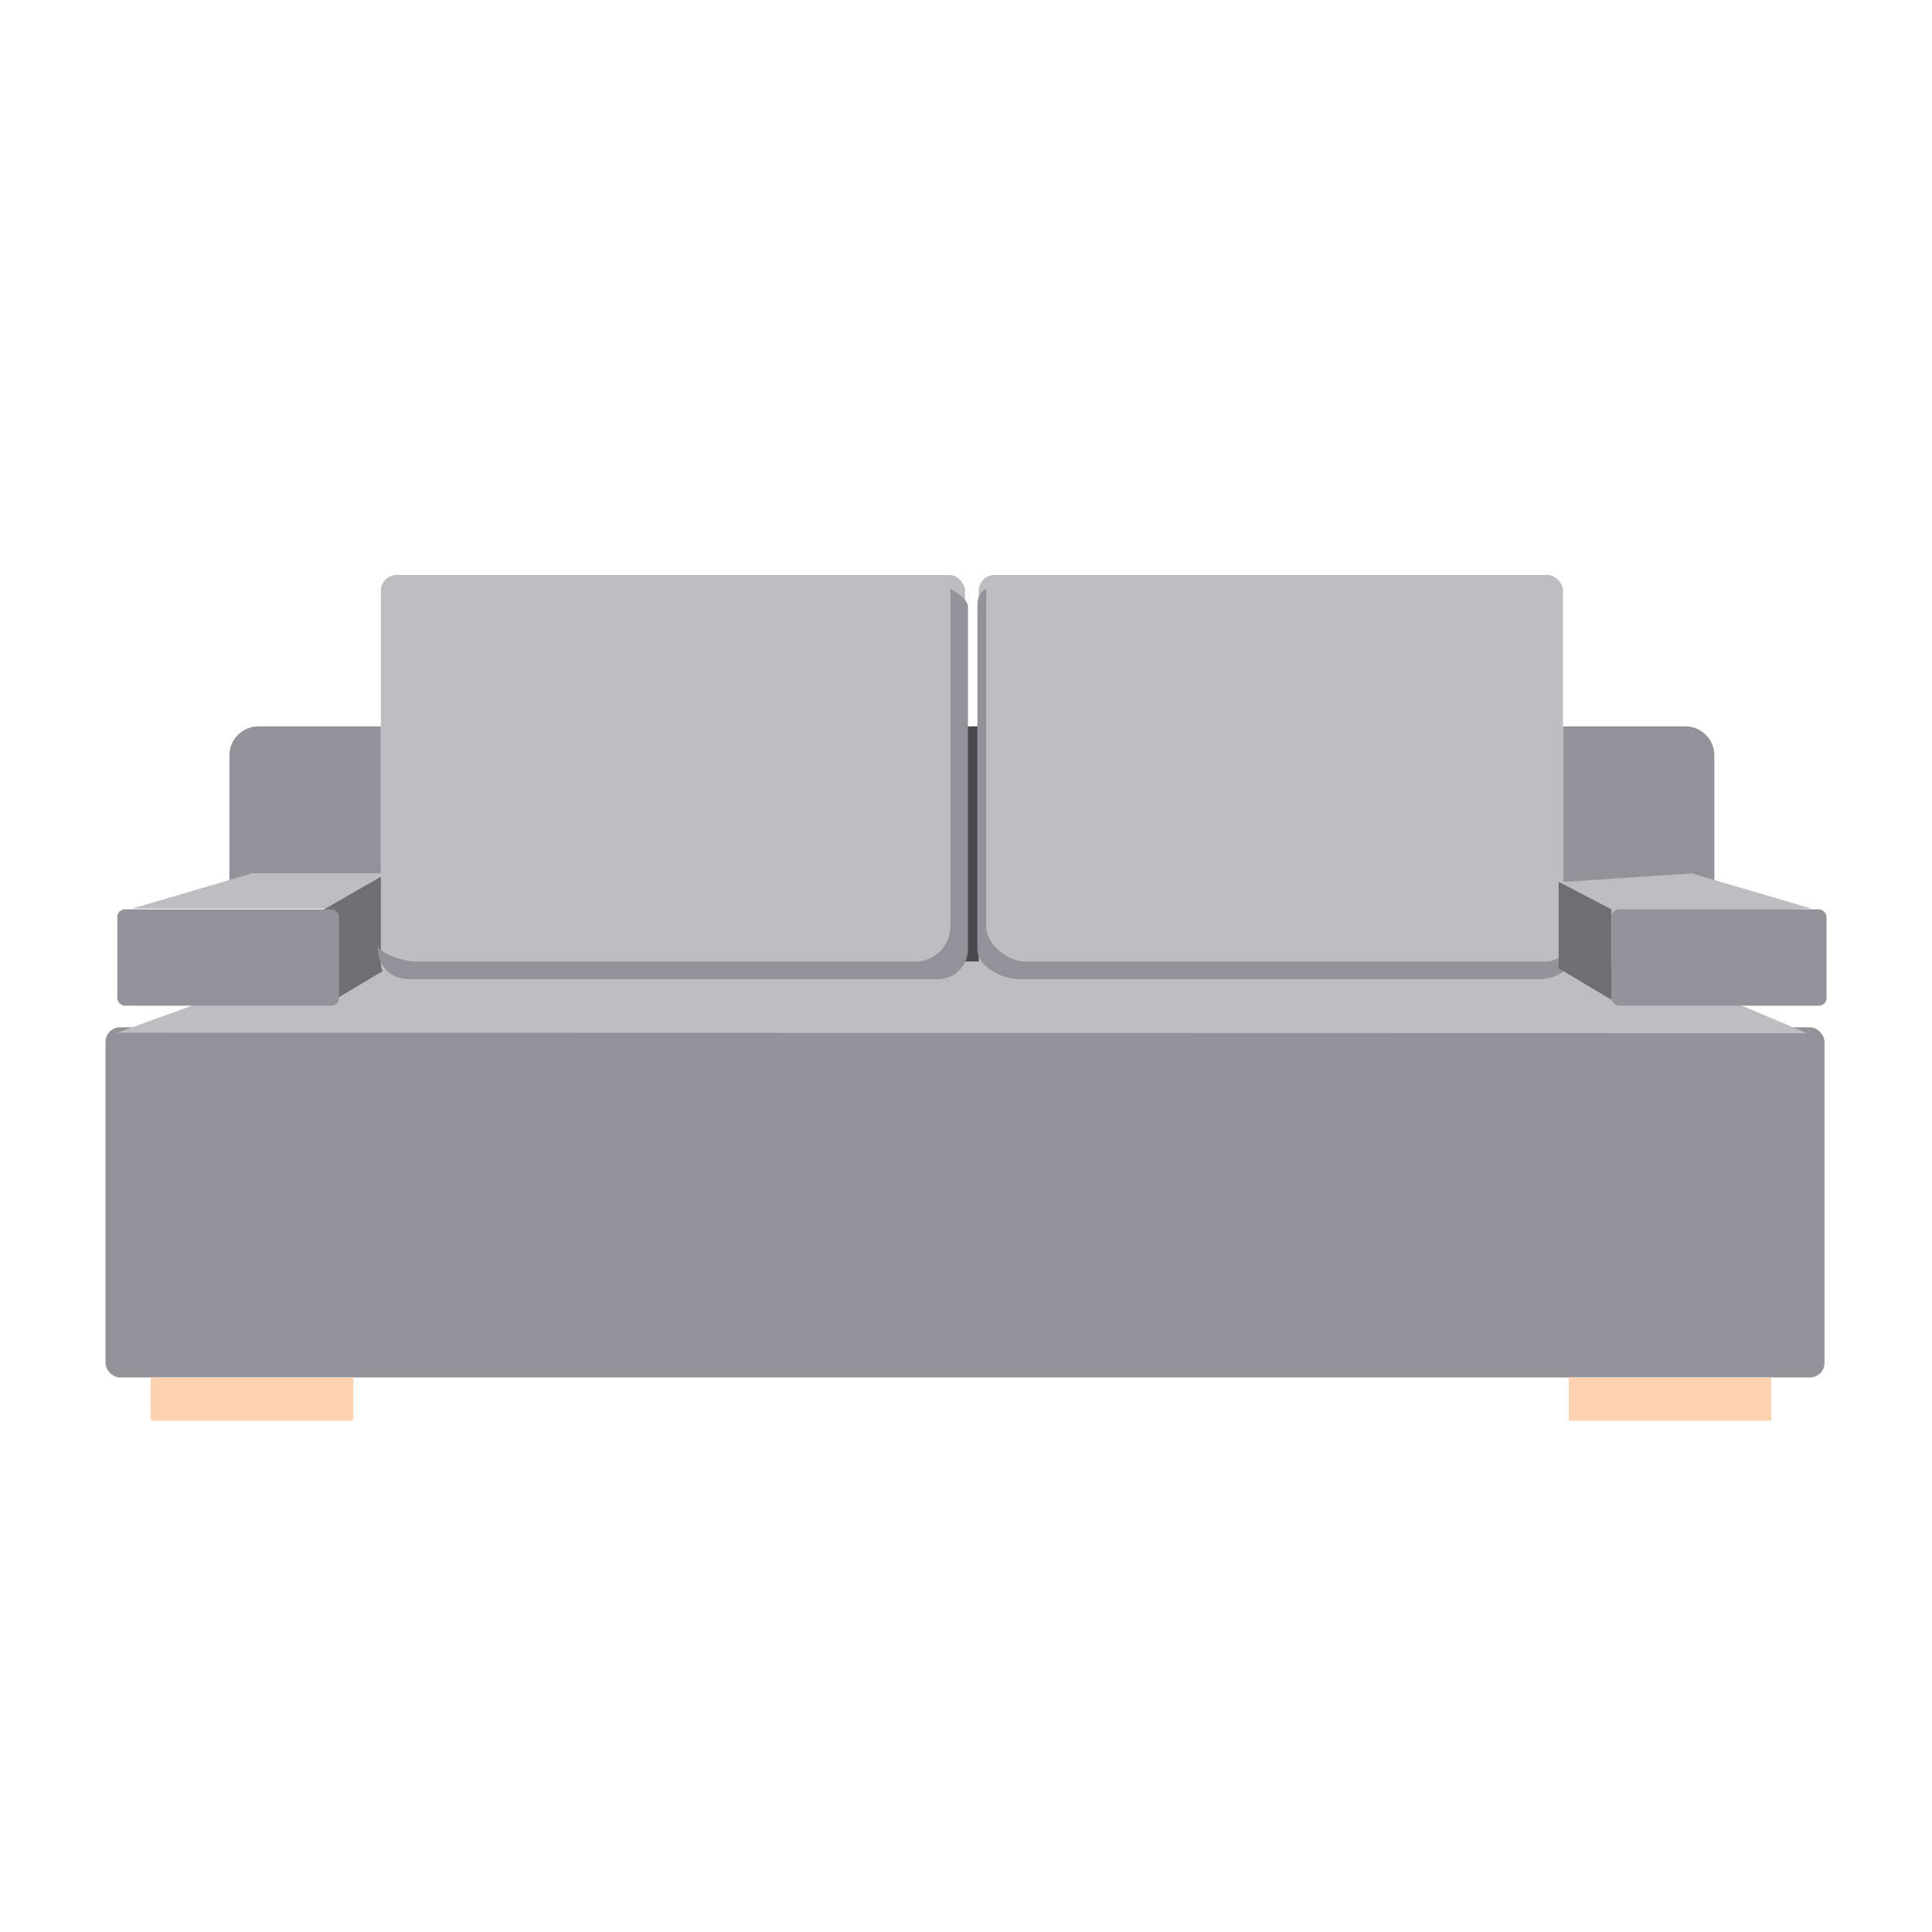 <svg xmlns="http://www.w3.org/2000/svg" viewBox="0 0 500 500"><rect x="125.03" y="187.99" width="249.57" height="131.84" fill="#4a494d"/><rect x="27.3" y="265.87" width="444.88" height="90.61" rx="3.77" fill="#939299"/><path d="M66.87,188H98.57a0,0,0,0,1,0,0V228.2a0,0,0,0,1,0,0H59.37a0,0,0,0,1,0,0V195.49A7.5,7.5,0,0,1,66.87,188Z" fill="#939299"/><rect x="39.01" y="356.48" width="52.43" height="11.2" fill="#fcd2b1"/><rect x="406.01" y="356.48" width="52.43" height="11.2" fill="#fcd2b1"/><polygon points="30.36 267.27 81.26 248.82 423.83 248.82 467.59 267.38 30.36 267.27" fill="#bebec2"/><polygon points="34.17 235.15 65.22 226.03 101.6 226.03 87.37 235.15 34.17 235.15" fill="#bebec2"/><polygon points="83.87 235.33 86.58 258.74 100.26 250.6 100.26 225.92 83.87 235.33" fill="#6e6e73"/><path d="M404.49,188h39.19a0,0,0,0,1,0,0V228.2a0,0,0,0,1,0,0H412a7.5,7.5,0,0,1-7.5-7.5V188A0,0,0,0,1,404.49,188Z" transform="translate(848.17 416.19) rotate(180)" fill="#939299"/><rect x="253.31" y="148.8" width="151.18" height="104.86" rx="4.07" transform="translate(657.8 402.45) rotate(180)" fill="#bebec2"/><path d="M255.23,152.35v87.48c0,4.49,5.53,9,10,9H400.15c2.73,0,5.5-2.2,7.77-4.26v1.1c0,4.5-4.8,7.72-9.3,7.72H263.73c-4.5,0-10.78-3.22-10.78-7.72V157.09C253,155.32,253,153.69,255.23,152.35Z" fill="#939299"/><polygon points="468.88 235.15 437.83 226.03 403.74 228.31 415.69 237.43 468.88 235.15" fill="#bebec2"/><polygon points="417.04 235.33 417.04 258.74 403.37 250.6 403.37 228.2 417.04 235.33" fill="#6e6e73"/><rect x="98.57" y="148.8" width="151.18" height="104.86" rx="4.07" fill="#bebec2"/><path d="M245.94,152.35v87.48a9,9,0,0,1-9,9H107.29c-2.73,0-9.48-2.2-9.48-4.26v1.1a7.72,7.72,0,0,0,7.72,7.72H242.81a7.69,7.69,0,0,0,7.69-7.69v-88.6C250.5,155.32,248.22,153.69,245.94,152.35Z" fill="#939299"/><rect x="30.36" y="235.33" width="57.37" height="24.94" rx="1.98" fill="#939299"/><rect x="417.04" y="235.33" width="55.66" height="24.94" rx="1.98" transform="translate(889.74 495.6) rotate(180)" fill="#939299"/></svg>